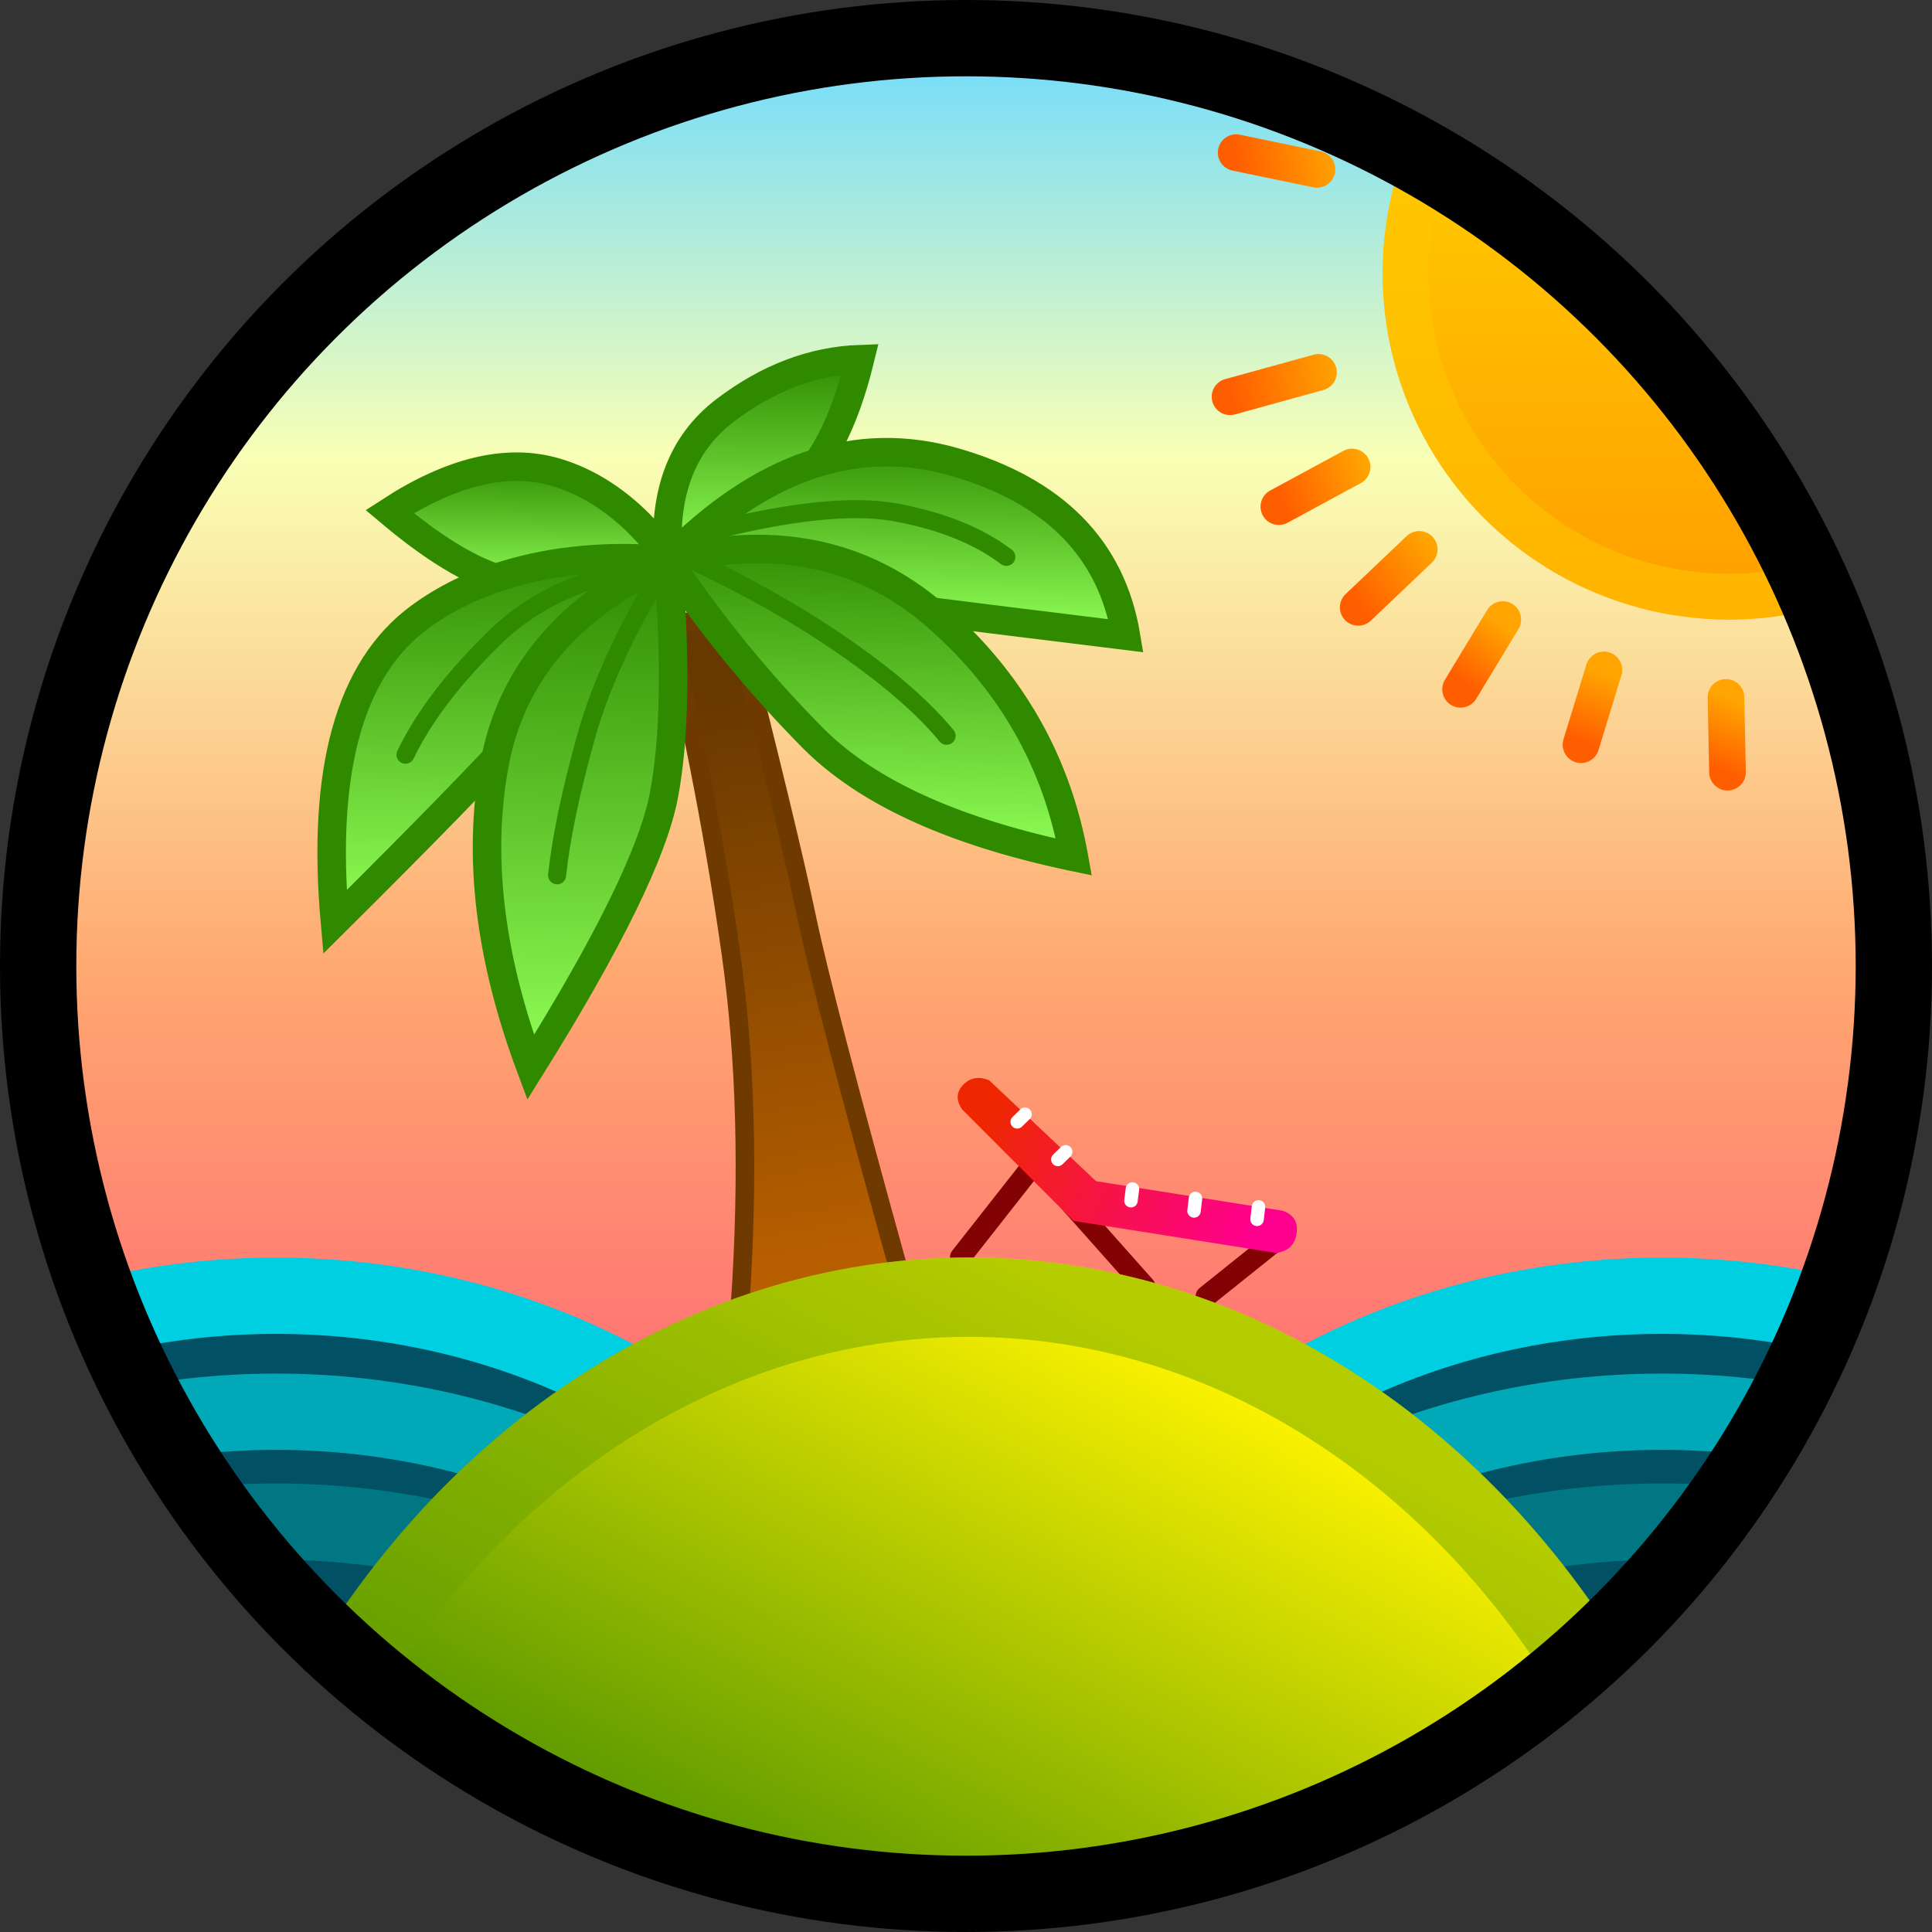 <svg viewBox="0 0 633 633" xmlns:xlink="http://www.w3.org/1999/xlink" xmlns="http://www.w3.org/2000/svg"><rect x="0" y="0" width="633" height="633" fill="#333333" stroke="none"/><defs><linearGradient y2="71.65%" y1="0%" x2="50%" x1="50%" id="b"><stop stop-color="#6BDAFF" offset="0%"></stop><stop stop-color="#F9FFB5" offset="31.922%"></stop><stop stop-color="#FFA770" offset="70.627%"></stop><stop stop-color="#FF7373" offset="100%"></stop></linearGradient><linearGradient y2="93.872%" y1="8.54%" x2="53.441%" x1="43.996%" id="d"><stop stop-color="#673800" offset="0%"></stop><stop stop-color="#B65E00" offset="100%"></stop></linearGradient><linearGradient y2="100%" y1="0%" x2="50%" x1="50%" id="e"><stop stop-color="#2F8A00" offset="0%"></stop><stop stop-color="#90FF57" offset="100%"></stop></linearGradient><linearGradient y2="100%" y1="0%" x2="50%" x1="50%" id="f"><stop stop-color="#2F8A00" offset="0%"></stop><stop stop-color="#90FF57" offset="100%"></stop></linearGradient><linearGradient y2="100%" y1="0%" x2="50%" x1="50%" id="g"><stop stop-color="#2F8A00" offset="0%"></stop><stop stop-color="#90FF57" offset="100%"></stop></linearGradient><linearGradient y2="100%" y1="0%" x2="50%" x1="50%" id="h"><stop stop-color="#2F8A00" offset="0%"></stop><stop stop-color="#90FF57" offset="100%"></stop></linearGradient><linearGradient y2="100%" y1="0%" x2="50%" x1="50%" id="i"><stop stop-color="#2F8A00" offset="0%"></stop><stop stop-color="#90FF57" offset="100%"></stop></linearGradient><linearGradient y2="100%" y1="0%" x2="50%" x1="50%" id="j"><stop stop-color="#2F8A00" offset="0%"></stop><stop stop-color="#90FF57" offset="100%"></stop></linearGradient><linearGradient y2="54.892%" y1="45.768%" x2="8.641%" x1="92.9%" id="k"><stop stop-color="#EE2700" offset="0%"></stop><stop stop-color="#FF008E" offset="100%"></stop></linearGradient><linearGradient y2="43.072%" y1="3.633%" x2="43.717%" x1="61.109%" id="l"><stop stop-color="#FFF400" offset="0%"></stop><stop stop-color="#3C8700" offset="100%"></stop></linearGradient><linearGradient y2="100%" y1="0%" x2="50%" x1="50%" id="m"><stop stop-color="#FFDF00" offset="0%"></stop><stop stop-color="#FF9D00" offset="100%"></stop></linearGradient><linearGradient y2="50.222%" y1="49.778%" x2="0%" x1="127.279%" id="n"><stop stop-color="#FFA400" offset="0%"></stop><stop stop-color="#FF5E00" offset="100%"></stop></linearGradient><linearGradient y2="52.469%" y1="47.531%" x2="0%" x1="127.279%" id="o"><stop stop-color="#FFA400" offset="0%"></stop><stop stop-color="#FF5E00" offset="100%"></stop></linearGradient><linearGradient y2="53.805%" y1="46.195%" x2="0%" x1="127.279%" id="p"><stop stop-color="#FFA400" offset="0%"></stop><stop stop-color="#FF5E00" offset="100%"></stop></linearGradient><linearGradient y2="64.67%" y1="35.33%" x2="0%" x1="127.279%" id="q"><stop stop-color="#FFA400" offset="0%"></stop><stop stop-color="#FF5E00" offset="100%"></stop></linearGradient><linearGradient y2="95.125%" y1="4.875%" x2="0%" x1="127.279%" id="r"><stop stop-color="#FFA400" offset="0%"></stop><stop stop-color="#FF5E00" offset="100%"></stop></linearGradient><linearGradient y2="100%" y1="0%" x2="31.668%" x1="78.334%" id="s"><stop stop-color="#FFA400" offset="0%"></stop><stop stop-color="#FF5E00" offset="100%"></stop></linearGradient><linearGradient y2="100%" y1="0%" x2="44.88%" x1="57.913%" id="t"><stop stop-color="#FFA400" offset="0%"></stop><stop stop-color="#FF5E00" offset="100%"></stop></linearGradient><linearGradient y2="100%" y1="0%" x2="49.68%" x1="50.495%" id="u"><stop stop-color="#FFA400" offset="0%"></stop><stop stop-color="#FF5E00" offset="100%"></stop></linearGradient><circle r="308.5" cy="308.5" cx="308.5" id="a"></circle><circle r="316.5" cy="308.5" cx="307.5" id="v"></circle></defs><g transform="translate(9 8)" fill-rule="evenodd" fill="none"><mask fill="#fff" id="c"><use xlink:href="#a"></use></mask><use fill="url(#b)" xlink:href="#a"></use><ellipse ry="185.968" rx="214.5" mask="url(#c)" stroke-width="25" stroke="#00CFE2" fill="#015064" cy="602.5" cx="81.5"></ellipse><ellipse ry="185.968" rx="214.5" mask="url(#c)" stroke-width="25" stroke="#00CFE2" fill="#015064" cy="602.5" cx="535.5"></ellipse><ellipse ry="185.968" rx="214.5" mask="url(#c)" stroke-width="25" stroke="#00A8B8" fill="#015064" cy="640.5" cx="81.5"></ellipse><ellipse ry="185.968" rx="214.5" mask="url(#c)" stroke-width="25" stroke="#00A8B8" fill="#015064" cy="640.5" cx="535.5"></ellipse><ellipse ry="185.968" rx="214.5" mask="url(#c)" stroke-width="25" stroke="#007782" fill="#015064" cy="676.5" cx="81.5"></ellipse><ellipse ry="185.968" rx="214.5" mask="url(#c)" stroke-width="25" stroke="#007782" fill="#015064" cy="676.5" cx="535.5"></ellipse><g mask="url(#c)"><path transform="scale(-1 1) rotate(25 -300.37 -553.013)" d="M98.318 88.007c7.691 37.104 16.643 72.442 26.856 106.013 10.212 33.571 25.57 68.934 46.07 106.088l-51.903 11.67c-10.057-60.01-17.232-99.172-21.525-117.487-4.293-18.315-10.989-51.434-20.089-99.357l20.591-6.927" stroke-width="6.088" stroke="#6E3A00" fill="url(#d)"></path><g stroke="#2F8A00"><path transform="rotate(1 -6061.691 5926.397)" d="M108.544 66.538s-13.54-21.305-37.417-27.785c-15.917-4.321-33.933.31-54.048 13.892C33.464 65.975 47.24 73.52 58.405 75.28c16.749 2.64 50.14-8.74 50.14-8.74Z" stroke-width="9.343" fill="url(#e)"></path><path transform="rotate(1 -6061.691 5926.397)" d="M108.544 67.138s-47.187-5.997-81.077 19.936C4.873 104.362-3.782 137.794 1.502 187.369c28.42-29.22 48.758-50.836 61.016-64.846 18.387-21.016 46.026-55.385 46.026-55.385Z" stroke-width="9.343" fill="url(#f)"></path><path transform="rotate(1 -6061.691 5926.397)" d="M108.544 66.538c-1.96-21.705 3.98-38.018 17.82-48.94C140.203 6.674 154.85.808 170.303 0c-4.865 21.527-12.373 36.314-22.524 44.361-10.151 8.048-23.23 15.44-39.236 22.177Z" stroke-width="9.343" fill="url(#g)"></path><path transform="rotate(1 -6061.691 5926.397)" d="M108.544 67.138c29.838-31.486 61.061-42.776 93.669-33.869C234.82 42.176 253.749 60.785 259 89.096c-34.898-3.657-59.974-6.343-75.228-8.058-15.254-1.716-40.33-6.349-75.228-13.9Z" stroke-width="9.343" fill="url(#h)"></path><path transform="rotate(1 -6061.691 5926.397)" d="M108.544 67.138c34.868-9.381 64.503-3.658 88.905 17.17 24.402 20.829 39.656 46.686 45.762 77.571-39.626-7.574-68.4-20.115-86.322-37.624a395.051 395.051 0 0 1-48.345-57.117Z" stroke-width="9.343" fill="url(#i)"></path><path transform="rotate(1 -6061.691 5926.397)" d="M108.544 67.138C76.206 82.6 57.608 105.366 52.75 135.436c-4.858 30.07-.292 62.89 13.698 98.462 24.873-41.418 38.905-71.368 42.096-89.849 3.191-18.48 3.191-44.118 0-76.91Z" stroke-width="9.343" fill="url(#j)"></path><path d="M211.284 173.477c-13.851 21.992-23.291 42.022-28.32 60.093-5.03 18.071-8.175 33.143-9.436 45.216" stroke-width="5.91" stroke-linecap="round"></path><path d="M209.814 176.884c-23.982 2.565-42.792 10.469-56.428 23.714-13.639 13.245-23.483 26.136-29.536 38.674M219.045 167.299c29.028-7.723 50.972-10.173 65.831-7.352 14.859 2.822 26.807 7.659 35.842 14.51M211.31 172.618c20.29 9.106 38.353 19.052 54.186 29.837 15.833 10.786 27.714 20.99 35.643 30.617" stroke-width="5.91" stroke-linecap="round"></path></g><path d="m409.379 398.157-23.176 18.556M328.04 375.516l-22.313 28.398M312.904 353.698l53.18 59.816" stroke-width="6.937" stroke-linejoin="bevel" stroke-linecap="round" stroke="#830305"></path><path transform="scale(-1 1) rotate(-9 2092.128 2856.854)" d="M67.585 27.463H5.68C1.893 28.148 0 30.38 0 34.16c0 3.78 1.893 6.211 5.68 7.293h67.17l41.751-30.356c2.488-2.646 2.794-5.315.92-8.006s-4.6-3.626-8.177-2.803l-39.76 27.174Z" fill="url(#k)"></path><path d="m402.861 391.51.471-4.088M382.21 388.752l.472-4.087M361.546 385.404l.485-3.845M337.59 371.883l2.56-2.498M324.276 359.567l2.56-2.497" stroke-width="4.414" stroke-linejoin="bevel" stroke-linecap="round" stroke="#FFF" fill="#D8D8D8"></path></g><ellipse ry="316.5" rx="266" mask="url(#c)" fill="url(#l)" cy="720.5" cx="308.5"></ellipse><ellipse ry="303.5" rx="253" mask="url(#c)" stroke-width="26" stroke-opacity=".502" stroke="#6DA300" cy="720.5" cx="308.5"></ellipse><g mask="url(#c)"><g transform="translate(389 -32)"><circle fill="url(#m)" r="113.5" cy="113.5" cx="168.5"></circle><circle stroke-width="15" stroke-opacity=".529" stroke="#FFC900" r="106" cy="113.5" cx="168.5"></circle><path d="M30 113H0" stroke-width="12" stroke-linejoin="bevel" stroke-linecap="round" stroke="url(#n)"></path><path d="M33.5 79.5 7 74" stroke-width="12" stroke-linejoin="bevel" stroke-linecap="round" stroke="url(#o)"></path><path d="m34 146-29 8" stroke-width="12" stroke-linejoin="bevel" stroke-linecap="round" stroke="url(#p)"></path><path d="m45 177-24 13" stroke-width="12" stroke-linejoin="bevel" stroke-linecap="round" stroke="url(#q)"></path><path d="m67 204-20 19" stroke-width="12" stroke-linejoin="bevel" stroke-linecap="round" stroke="url(#r)"></path><path d="m94.373 227-13.834 22.847" stroke-width="12" stroke-linejoin="bevel" stroke-linecap="round" stroke="url(#s)"></path><path d="M127.5 243.5 120 268" stroke-width="12" stroke-linejoin="bevel" stroke-linecap="round" stroke="url(#t)"></path><path d="m167.5 252.5.5 24.5" stroke-width="12" stroke-linejoin="bevel" stroke-linecap="round" stroke="url(#u)"></path></g></g><circle stroke-width="25" stroke="#000" r="304" cy="308.5" cx="307.5"></circle></g></svg>
